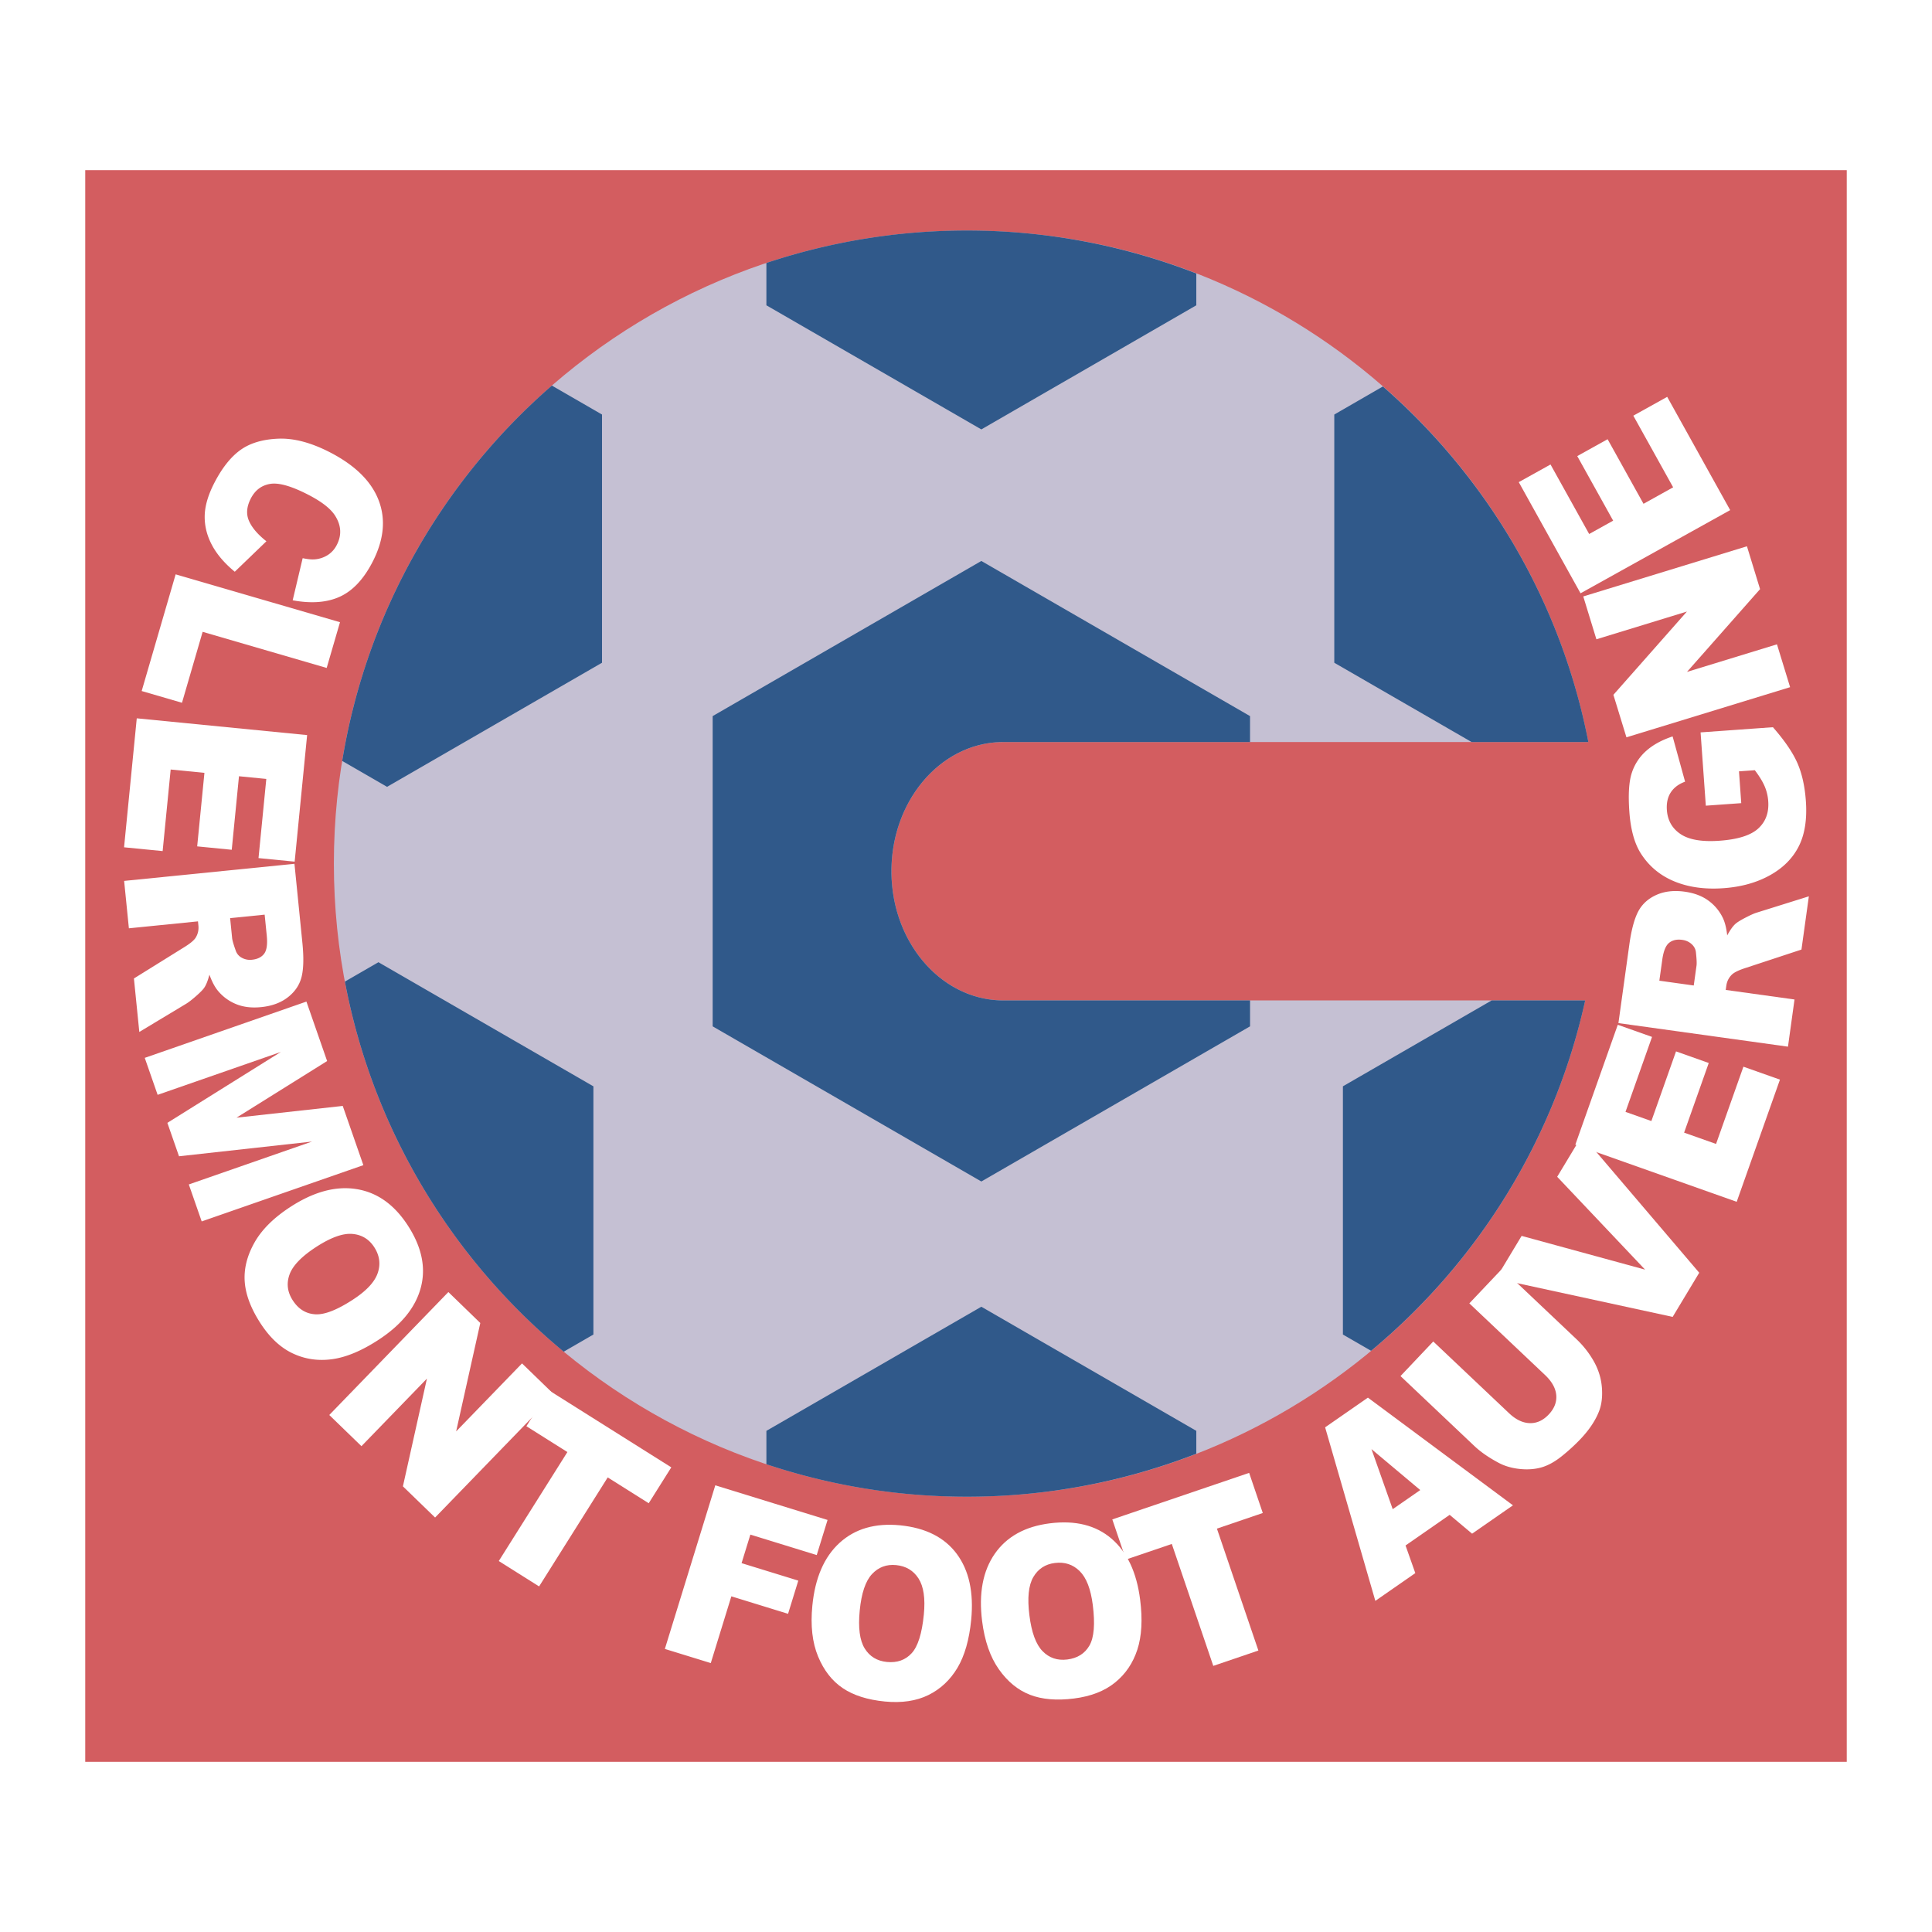 <svg xmlns="http://www.w3.org/2000/svg" width="2500" height="2500" viewBox="0 0 192.756 192.756"><g fill-rule="evenodd" clip-rule="evenodd"><path fill="#fff" d="M0 0h192.756v192.756H0V0z"/><path fill="#d35d60" d="M184.252 175.777H8.504V16.979h175.748v158.798z"/><path d="M100.111 99.812c-6.17 0-11.171-5.771-11.171-12.89 0-7.119 5.001-12.889 11.171-12.889h58.361c-5.658-29.082-31.262-51.036-61.997-51.036-34.885 0-63.165 28.28-63.165 63.165 0 34.884 28.28 63.164 63.165 63.164 30.196 0 55.44-21.191 61.681-49.514h-58.045z" fill="#c5c0d3"/><path d="M100.111 99.812c-6.17 0-11.171-5.771-11.171-12.89 0-7.119 5.001-12.889 11.171-12.889h24.605v-2.588L97.91 55.968 71.103 71.445v30.954l26.808 15.479 26.807-15.479v-2.586h-24.607v-.001zM97.91 130.373l-21.446 12.383v3.332a63.07 63.07 0 0 0 20.012 3.238 62.978 62.978 0 0 0 22.88-4.287v-2.283L97.91 130.373zM97.91 42.842l21.445-12.382v-3.175a62.978 62.978 0 0 0-22.88-4.287 63.099 63.099 0 0 0-20.012 3.238v4.224L97.91 42.842zM60.063 66.122V41.358l-5.002-2.889c-10.884 9.46-18.494 22.583-20.919 37.449l4.477 2.585 21.444-12.381zM148.826 99.812l-14.844 8.57v24.764l2.812 1.623c10.605-8.809 18.289-21.016 21.361-34.957h-9.329zM59.204 108.383L37.758 96.001l-3.347 1.933c2.783 14.766 10.7 27.717 21.831 36.924l2.962-1.711v-24.764zM133.123 66.122l13.703 7.912h11.646c-2.732-14.048-10.131-26.423-20.502-35.474l-4.848 2.799v24.763h.001z" fill="#30598a"/><path d="M26.579 54.003l-3.156 3.039c-1.023-.843-1.783-1.733-2.279-2.667-.496-.934-.737-1.897-.721-2.89.015-.993.338-2.101.969-3.321.771-1.49 1.638-2.581 2.601-3.271s2.224-1.065 3.783-1.126c1.559-.06 3.277.397 5.158 1.369 2.507 1.297 4.124 2.893 4.848 4.791.725 1.899.519 3.949-.62 6.152-.89 1.719-1.975 2.871-3.258 3.455-1.282.584-2.85.704-4.703.358l.996-4.201c.533.108.945.147 1.236.113a2.822 2.822 0 0 0 1.282-.437 2.55 2.55 0 0 0 .885-.996c.498-.962.452-1.921-.138-2.875-.434-.716-1.329-1.424-2.686-2.125-1.681-.869-2.952-1.234-3.815-1.094-.863.141-1.507.626-1.936 1.455-.418.809-.481 1.551-.188 2.227.291.677.872 1.358 1.742 2.044zM33.921 62.078l-1.328 4.563-12.376-3.603-2.06 7.077-4.022-1.171 3.389-11.641 16.397 4.775zM30.642 73.34l-1.243 12.627-3.607-.355.777-7.898-2.726-.268-.722 7.336-3.448-.339.723-7.336-3.368-.332-.801 8.138-3.849-.378 1.267-12.868 16.997 1.673zM26.405 91.255l.209 2.083c.087.868 0 1.474-.261 1.818-.262.344-.666.543-1.213.598a1.697 1.697 0 0 1-1.014-.197 1.249 1.249 0 0 1-.609-.721c-.217-.605-.335-1.017-.357-1.233l-.201-2.001 3.446-.347zm-13.546 1.362l6.894-.692.042.421c.043.438-.048.841-.276 1.211-.176.277-.583.609-1.223.997l-4.934 3.068.537 5.336 4.671-2.811c.237-.141.569-.396.995-.77.426-.375.701-.656.823-.848.185-.275.353-.703.507-1.285.249.688.529 1.221.841 1.598.489.594 1.094 1.039 1.814 1.336s1.553.398 2.496.303c1.083-.107 1.977-.438 2.683-.99.706-.551 1.159-1.229 1.36-2.029.2-.803.227-1.936.08-3.397l-.791-7.883-16.994 1.707.475 4.728zM30.572 99.928l2.065 5.933-9.041 5.649 10.599-1.172 2.057 5.91-16.129 5.613-1.285-3.689 12.294-4.279-13.272 1.468-1.161-3.334 11.321-7.074-12.293 4.279-1.285-3.689 16.13-5.615zM35.128 123.107c.946.072 1.68.512 2.203 1.314.54.83.659 1.691.357 2.584-.302.895-1.126 1.779-2.472 2.656-1.6 1.043-2.86 1.531-3.782 1.465-.922-.062-1.661-.521-2.218-1.379-.541-.828-.651-1.689-.333-2.58.318-.889 1.199-1.805 2.643-2.746 1.456-.946 2.657-1.386 3.602-1.314zm-9.774.928c-.728 1.316-1.038 2.615-.933 3.898.105 1.285.631 2.654 1.58 4.111.928 1.424 2 2.422 3.221 2.992 1.219.572 2.527.762 3.925.57 1.397-.193 2.932-.834 4.603-1.922 2.302-1.498 3.714-3.244 4.238-5.232.524-1.99.087-4.057-1.31-6.203-1.359-2.086-3.071-3.293-5.133-3.615-2.063-.324-4.261.273-6.594 1.795-1.673 1.089-2.871 2.29-3.597 3.606zM44.734 128.908l3.186 3.088-2.411 10.816 6.573-6.785 3.211 3.112-11.883 12.265-3.211-3.111 2.396-10.75-6.533 6.742-3.211-3.111 11.883-12.266z" fill="#fff"/><path fill="#fff" d="M54.772 138.717l12.203 7.681-2.252 3.581-4.091-2.577-6.845 10.875-4.023-2.533 6.845-10.873-4.09-2.576 2.253-3.578zM71.365 148.191l11.201 3.455-1.08 3.502-6.621-2.041-.878 2.848 5.659 1.744-1.021 3.311-5.658-1.744-2.052 6.66-4.582-1.412 5.032-16.323zM86.998 157.049c.647-.693 1.448-.992 2.402-.9.985.096 1.732.541 2.242 1.336.509.795.686 1.99.53 3.59-.186 1.898-.591 3.189-1.217 3.869-.625.68-1.446.969-2.463.871-.986-.096-1.727-.547-2.223-1.352-.497-.805-.661-2.064-.494-3.779.17-1.729.576-2.942 1.223-3.635zm-5.379 8.215c.574 1.389 1.395 2.443 2.463 3.162 1.068.721 2.466 1.164 4.196 1.334 1.691.164 3.141-.051 4.349-.646 1.208-.596 2.173-1.5 2.896-2.711.722-1.213 1.179-2.811 1.373-4.795.266-2.732-.215-4.926-1.44-6.578-1.227-1.65-3.114-2.6-5.663-2.85-2.479-.24-4.489.344-6.03 1.752-1.54 1.408-2.445 3.5-2.715 6.271-.194 1.985-.005 3.67.571 5.061zM103.092 157.348c.479-.82 1.193-1.289 2.145-1.408.982-.125 1.809.145 2.48.807.674.662 1.109 1.791 1.311 3.385.238 1.893.127 3.24-.332 4.041-.461.803-1.197 1.266-2.211 1.395-.982.123-1.805-.152-2.465-.828-.664-.676-1.102-1.867-1.316-3.576-.22-1.726-.089-2.998.388-3.816zm-3.434 9.199c.867 1.229 1.9 2.074 3.102 2.541 1.199.465 2.662.59 4.387.373 1.686-.213 3.053-.742 4.1-1.592 1.047-.846 1.787-1.939 2.225-3.281s.531-3.002.281-4.98c-.344-2.725-1.297-4.758-2.857-6.096-1.561-1.34-3.611-1.85-6.152-1.529-2.471.311-4.303 1.324-5.494 3.037-1.191 1.715-1.613 3.953-1.264 6.717.248 1.978.805 3.581 1.672 4.81z"/><path fill="#fff" d="M110.975 151.592l13.652-4.643 1.361 4.004-4.576 1.557 4.137 12.164-4.5 1.531-4.137-12.164-4.576 1.555-1.361-4.004zM138.951 150.57l-2.119-5.994 4.867 4.088-2.748 1.906zm7.92 2.446l4.078-2.83-14.471-10.744-4.27 2.963 5.01 17.314 3.988-2.77-.975-2.756 4.402-3.057 2.238 1.88zM146.596 130.037l3.268-3.451 7.385 6.99a9.451 9.451 0 0 1 1.783 2.273c.455.822.719 1.684.789 2.584.07.902-.021 1.686-.279 2.352-.359.934-.984 1.871-1.877 2.812a18.93 18.93 0 0 1-1.811 1.658c-.693.562-1.369.941-2.029 1.137-.658.193-1.387.25-2.186.168s-1.508-.287-2.125-.617c-.992-.529-1.791-1.084-2.4-1.66l-7.385-6.992 3.268-3.451 7.559 7.154c.676.641 1.363.971 2.062.992.699.023 1.33-.262 1.895-.859.559-.59.811-1.23.756-1.922-.057-.691-.428-1.363-1.113-2.014l-7.56-7.154z"/><path fill="#fff" d="M149.25 127.561l2.562-4.256 12.319 3.367-8.77-9.264 2.491-4.133 11.681 13.707-2.652 4.405-17.631-3.826z"/><path fill="#fff" d="M157.172 114.203l4.234-11.961 3.418 1.211-2.648 7.479 2.582.916 2.459-6.95 3.265 1.157-2.459 6.949 3.188 1.127 2.73-7.707 3.645 1.291-4.315 12.189-16.099-5.701zM165.553 97.844l.289-2.073c.119-.865.348-1.433.684-1.704.334-.273.775-.371 1.32-.295.369.051.68.195.938.431.256.236.396.518.422.844.068.64.088 1.067.057 1.284l-.277 1.992-3.433-.479zm13.486 1.875l-6.863-.953.059-.42c.061-.436.246-.805.555-1.109.236-.229.711-.457 1.424-.682l5.518-1.817.738-5.312-5.201 1.628c-.266.08-.646.252-1.15.514-.502.262-.834.472-.998.628-.244.224-.51.601-.797 1.131-.08-.729-.227-1.313-.439-1.753a4.584 4.584 0 0 0-1.447-1.727c-.631-.458-1.416-.753-2.355-.883-1.076-.15-2.023-.04-2.84.329-.816.37-1.416.92-1.801 1.652-.383.732-.678 1.827-.881 3.282l-1.09 7.848 16.916 2.352.652-4.708zM173.725 80.13l-3.535.253-.523-7.312 7.217-.517c1.164 1.328 1.975 2.517 2.438 3.566.461 1.05.744 2.316.85 3.796.131 1.823-.107 3.332-.713 4.529-.607 1.197-1.568 2.159-2.887 2.888-1.316.729-2.857 1.156-4.621 1.283-1.857.133-3.498-.096-4.922-.688-1.422-.592-2.537-1.53-3.344-2.813-.625-1-1-2.38-1.125-4.142-.121-1.698-.043-2.98.24-3.846a4.966 4.966 0 0 1 1.438-2.208c.678-.606 1.557-1.088 2.639-1.446l1.244 4.515c-.637.234-1.111.588-1.422 1.063-.314.477-.443 1.065-.395 1.766.074 1.044.535 1.846 1.379 2.408.844.561 2.133.779 3.863.656 1.842-.131 3.133-.54 3.877-1.224s1.074-1.587.994-2.71a4.57 4.57 0 0 0-.359-1.503c-.203-.472-.529-1.004-.979-1.6l-1.58.113.226 3.173zM162.27 73.564l-1.301-4.242 7.336-8.308-9.032 2.768-1.31-4.275 16.33-5.004 1.309 4.276-7.29 8.257 8.977-2.751 1.311 4.275-16.33 5.004zM157.691 59.193l-6.164-11.09 3.168-1.761 3.856 6.936 2.394-1.331-3.582-6.443 3.028-1.683 3.582 6.443 2.957-1.644-3.973-7.147 3.379-1.879 6.283 11.301-14.928 8.298z"/></g></svg>